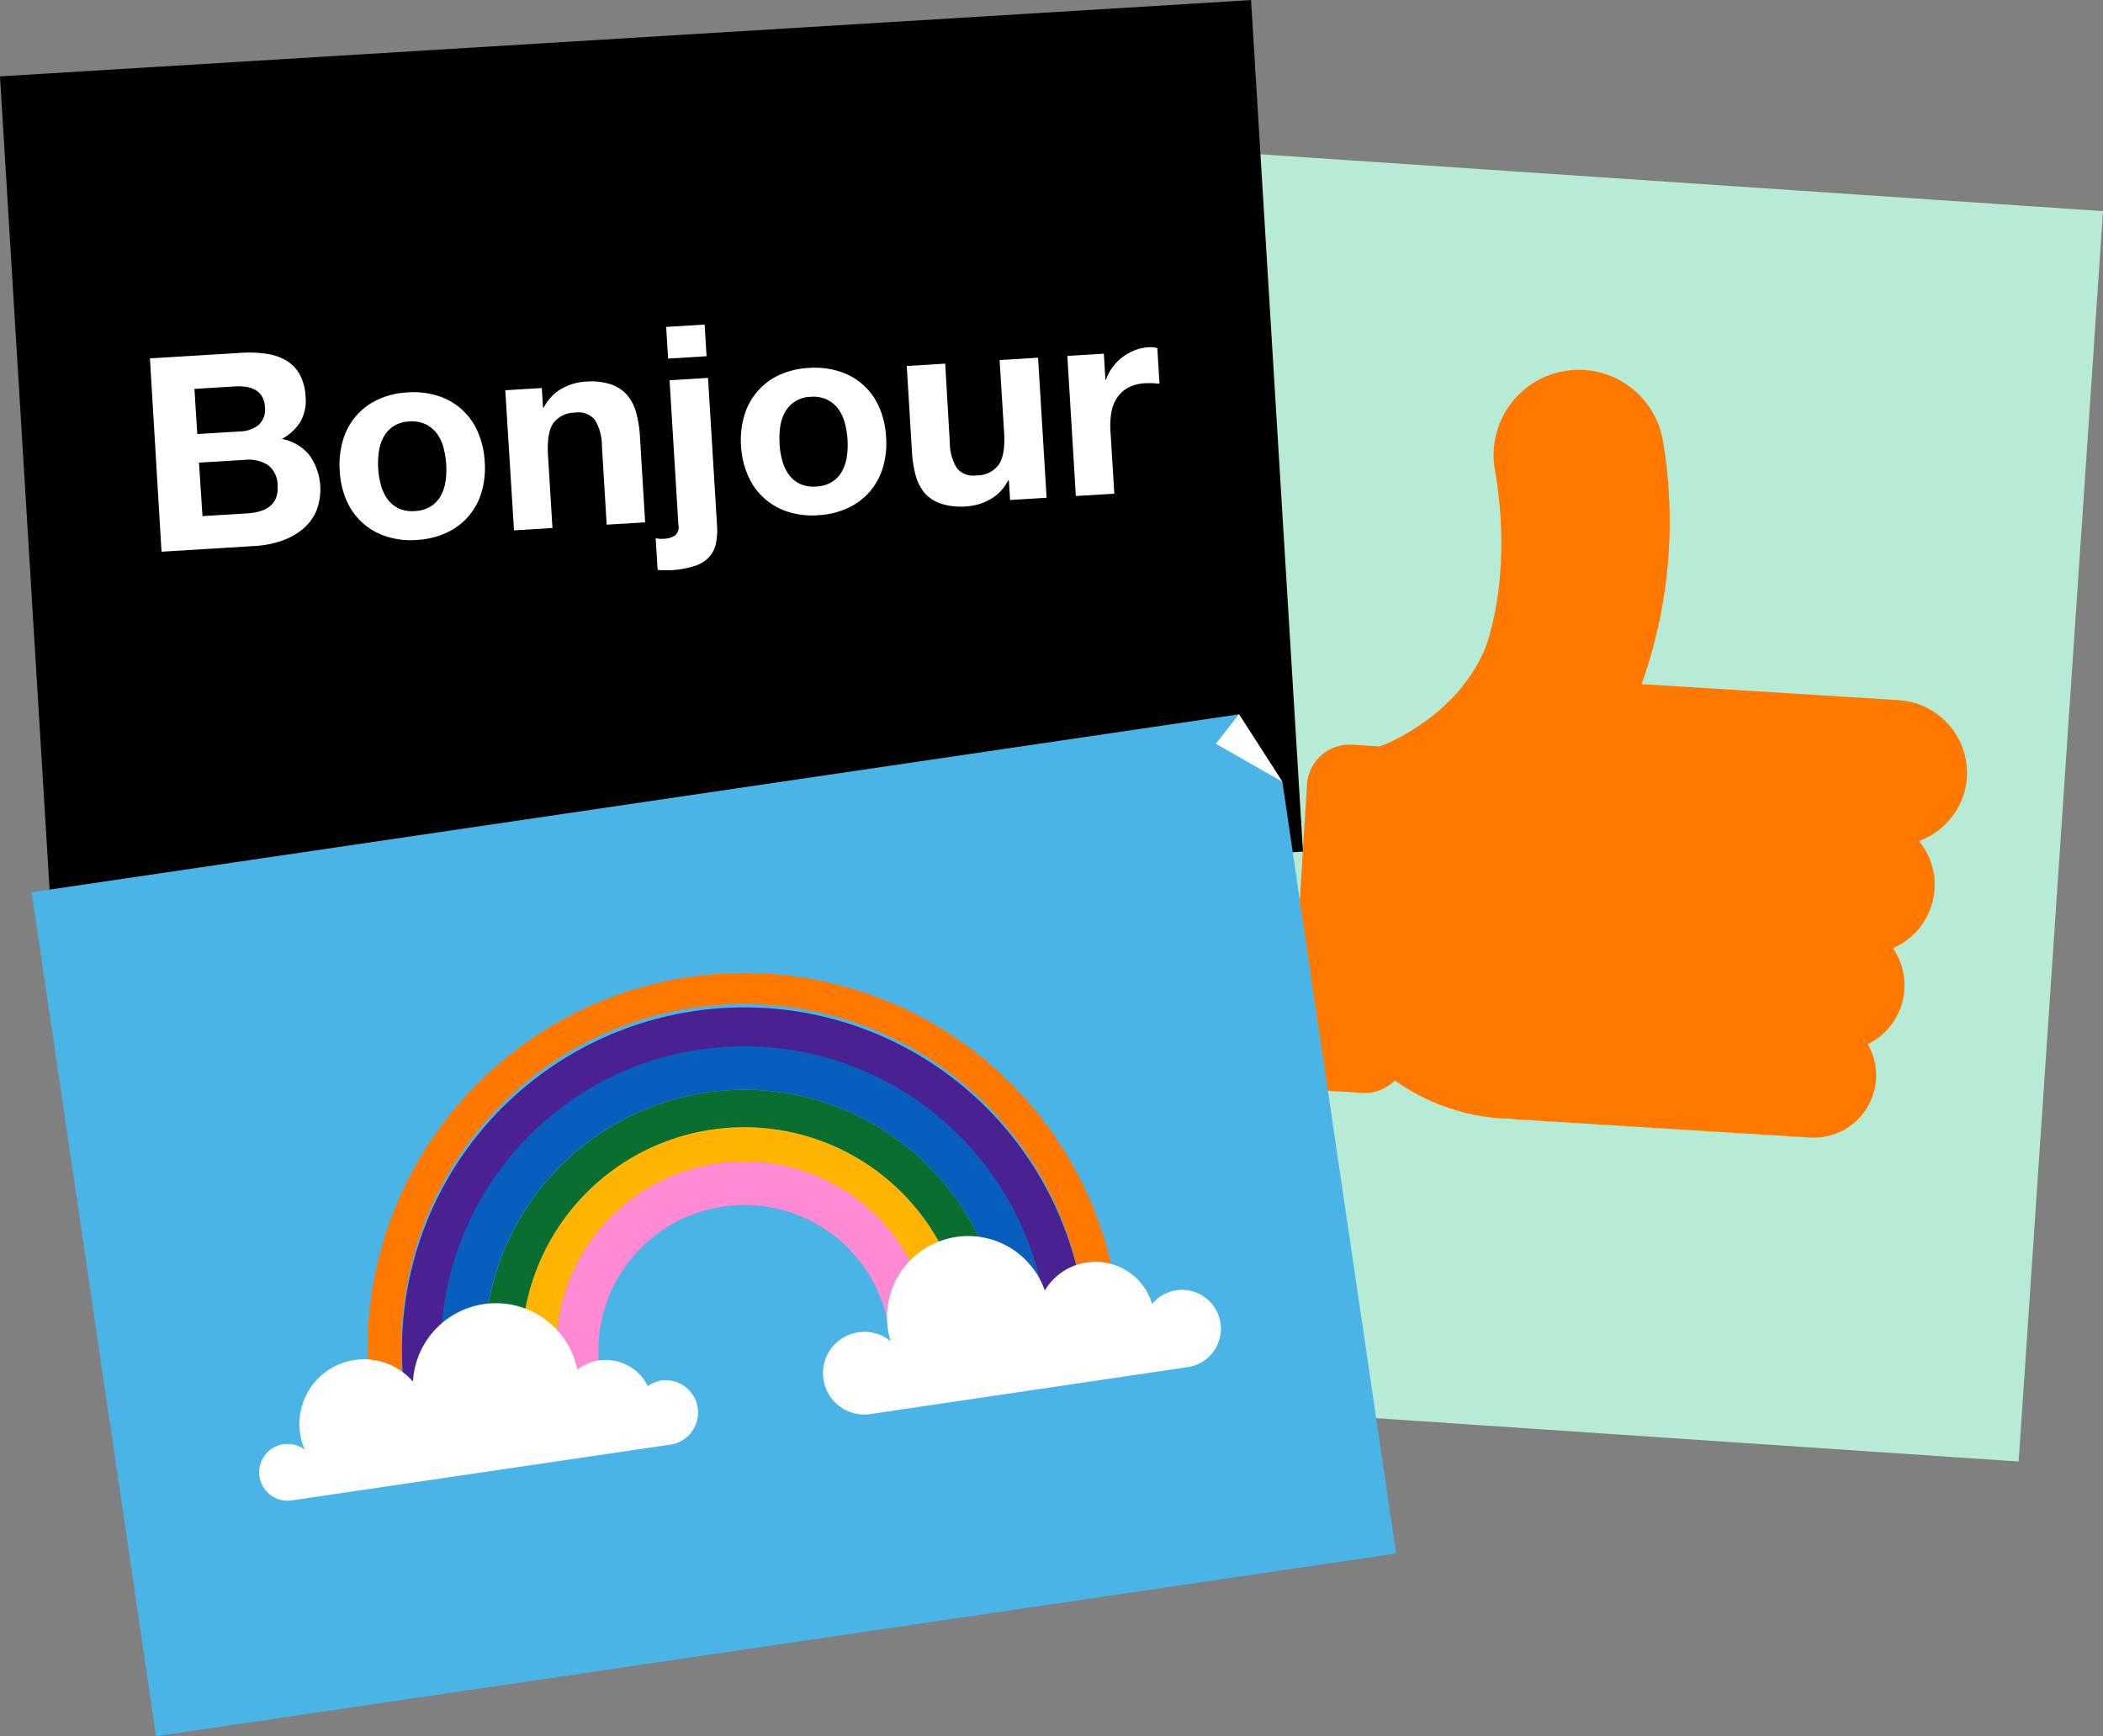 <svg id="Posters" xmlns="http://www.w3.org/2000/svg" viewBox="0 0 402.97 332.73"><rect x="0" y="0" width="402.97" height="332.73" fill="#808080" stroke="none"/><defs><style>.cls-1{fill:#b8ebd6;}.cls-2{fill:#ff7900;}.cls-3{fill:#fff;}.cls-4{fill:#4bb4e6;}.cls-5{fill:#492191;}.cls-6{fill:#085ebd;}.cls-7{fill:#0a6e31;}.cls-8{fill:#ffb400;}.cls-9{fill:#ff8ad4;}</style></defs><title>dejaclient</title><rect class="cls-1" x="193.24" y="73.02" width="240.17" height="163.49" transform="translate(137.82 456.97) rotate(-86.14)"/><path class="cls-2" d="M376.89,149a14,14,0,0,0-13.09-14.83l-49.25-3.07a92.47,92.47,0,0,0,4.15-46.29,16.34,16.34,0,1,0-32.21,5.48c2.09,12.29,1.34,23.94-1.58,33.08-1.35,3.78-5.88,13-19.19,19.16h0q-0.71.23-1.4,0.51l-5.32-.33a8.17,8.17,0,0,0-8.56,7.76l-3.11,49.81a8.17,8.17,0,0,0,7.52,8.77l6.25,0.39a7.94,7.94,0,0,0,6.16-2.39A39.71,39.71,0,0,0,288,214.35c0.53,0,1.05,0,1.58.06,0.26,0,.52.07,0.79,0.09L346.81,218a11.94,11.94,0,0,0,11.08-17.89,12.56,12.56,0,0,0,4.83-18.4,13.23,13.23,0,0,0,5-20.53A14,14,0,0,0,376.89,149Z"/><rect x="4.76" y="7.17" width="240.17" height="163.49" transform="translate(-5.19 7.77) rotate(-3.49)"/><path class="cls-3" d="M28.73,68.68l17.44-1.06a23.07,23.07,0,0,1,4.85.17,10.46,10.46,0,0,1,3.83,1.3,7.14,7.14,0,0,1,2.59,2.68,10,10,0,0,1,1.12,4.31,8.13,8.13,0,0,1-1,4.75A9.26,9.26,0,0,1,54,84.12a8.92,8.92,0,0,1,5.32,3.14A11.35,11.35,0,0,1,60.58,98a9.47,9.47,0,0,1-2.73,3.53,13,13,0,0,1-4.09,2.18,19,19,0,0,1-4.81.92l-18,1.1Zm9.07,14.5,8.25-.5a5.87,5.87,0,0,0,3.52-1.26A3.93,3.93,0,0,0,50.76,78a4.32,4.32,0,0,0-.6-2.1,3.47,3.47,0,0,0-1.33-1.22A5.26,5.26,0,0,0,47,74.11a11.86,11.86,0,0,0-2.11-.05l-7.63.47Zm1,15.73,8.72-.53A10.9,10.9,0,0,0,49.74,98a5.61,5.61,0,0,0,1.87-.9,3.93,3.93,0,0,0,1.23-1.56,5.11,5.11,0,0,0,.35-2.42,4.81,4.81,0,0,0-1.86-4,6.89,6.89,0,0,0-4.33-1l-8.87.54Z"/><path class="cls-3" d="M65.1,90.22a16.48,16.48,0,0,1,.63-5.9,12.3,12.3,0,0,1,6.72-7.76,15.37,15.37,0,0,1,5.65-1.36,15.56,15.56,0,0,1,5.8.66,12.25,12.25,0,0,1,7.64,6.88,16.51,16.51,0,0,1,1.34,5.78,16.32,16.32,0,0,1-.63,5.87,12.28,12.28,0,0,1-6.74,7.73,15.52,15.52,0,0,1-5.67,1.36,15.32,15.32,0,0,1-5.77-.66A12.34,12.34,0,0,1,66.44,96,16.28,16.28,0,0,1,65.1,90.22Zm7.37-.45a15.75,15.75,0,0,0,.5,3.12,8.38,8.38,0,0,0,1.23,2.69,5.68,5.68,0,0,0,2.12,1.82,6.11,6.11,0,0,0,3.16.54,6.25,6.25,0,0,0,3.1-.92,5.6,5.6,0,0,0,1.91-2.07,8.35,8.35,0,0,0,.9-2.82A15.66,15.66,0,0,0,85.5,89a16.09,16.09,0,0,0-.5-3.15,8.1,8.1,0,0,0-1.23-2.69,5.93,5.93,0,0,0-2.14-1.82,6.09,6.09,0,0,0-3.19-.56,5.68,5.68,0,0,0-4.95,3,8.09,8.09,0,0,0-.9,2.82A16.12,16.12,0,0,0,72.47,89.77Z"/><path class="cls-3" d="M96.82,74.79l7-.43,0.23,3.74h0.16a8.48,8.48,0,0,1,3.43-3.62,10.53,10.53,0,0,1,4.5-1.34,12.53,12.53,0,0,1,4.9.51,7.21,7.21,0,0,1,3.12,2.05,8.67,8.67,0,0,1,1.74,3.38,21.72,21.72,0,0,1,.72,4.51l1,16.51-7.37.45-0.92-15.16A9.42,9.42,0,0,0,114,80.49a4,4,0,0,0-3.79-1.41A5.12,5.12,0,0,0,106,81.13q-1.24,1.87-1,6l0.86,14.06-7.37.45Z"/><path class="cls-3" d="M125.64,103.14a4.93,4.93,0,0,0,1.62.11,4.34,4.34,0,0,0,2-.56,2,2,0,0,0,.74-2l-1.7-27.82,7.37-.45,1.72,28.18a12.88,12.88,0,0,1-.22,3.61,5.58,5.58,0,0,1-1.35,2.61A6.62,6.62,0,0,1,133,108.5a18.08,18.08,0,0,1-4.59.78c-0.38,0-.78,0-1.2,0s-0.82,0-1.2-.08Zm9.75-34.87-7.37.45-0.37-6.07,7.37-.45Z"/><path class="cls-3" d="M142,85.52a16.51,16.51,0,0,1,.63-5.9,12.31,12.31,0,0,1,6.71-7.76A15.37,15.37,0,0,1,155,70.51a15.56,15.56,0,0,1,5.8.66A12.24,12.24,0,0,1,168.45,78a16.51,16.51,0,0,1,1.34,5.78,16.32,16.32,0,0,1-.63,5.87,12.66,12.66,0,0,1-2.53,4.61,12.52,12.52,0,0,1-4.21,3.12,15.54,15.54,0,0,1-5.67,1.36,15.35,15.35,0,0,1-5.77-.66,12.35,12.35,0,0,1-7.61-6.85A16.28,16.28,0,0,1,142,85.52Zm7.37-.45a15.83,15.83,0,0,0,.5,3.12,8.38,8.38,0,0,0,1.23,2.69,5.66,5.66,0,0,0,2.12,1.82,6.1,6.1,0,0,0,3.16.54,6.26,6.26,0,0,0,3.1-.92,5.6,5.6,0,0,0,1.9-2.07,8.38,8.38,0,0,0,.9-2.82,15.59,15.59,0,0,0,.12-3.16,16,16,0,0,0-.5-3.15,8.11,8.11,0,0,0-1.23-2.69,5.92,5.92,0,0,0-2.14-1.82,6.1,6.1,0,0,0-3.19-.56,5.68,5.68,0,0,0-4.95,3,8.06,8.06,0,0,0-.9,2.82A16.19,16.19,0,0,0,149.39,85.07Z"/><path class="cls-3" d="M200.55,95.39l-7,.43-0.23-3.74h-0.16a8.49,8.49,0,0,1-3.43,3.62,10.54,10.54,0,0,1-4.5,1.34,12.53,12.53,0,0,1-4.9-.51,7.2,7.2,0,0,1-3.12-2,8.64,8.64,0,0,1-1.74-3.38,21.73,21.73,0,0,1-.72-4.51l-1-16.5,7.37-.45L182,84.8a9.41,9.41,0,0,0,1.34,4.89,4,4,0,0,0,3.79,1.41A5.11,5.11,0,0,0,191.41,89q1.24-1.87,1-6L191.54,69l7.37-.45Z"/><path class="cls-3" d="M204.52,68.21l7-.43,0.3,5h0.1a9.08,9.08,0,0,1,1.26-2.4,9.18,9.18,0,0,1,1.91-1.94,9.94,9.94,0,0,1,2.37-1.32,8.82,8.82,0,0,1,2.67-.58,5.81,5.81,0,0,1,1.63.16l0.42,6.85q-0.52-.07-1.26-0.11a13.19,13.19,0,0,0-1.41,0,7.87,7.87,0,0,0-3.38.88,5.93,5.93,0,0,0-2.14,2,7.4,7.4,0,0,0-1.05,2.83,14.94,14.94,0,0,0-.16,3.37l0.74,12.09-7.37.45Z"/><polygon class="cls-4" points="267.52 297.71 29.91 332.73 6.07 170.99 237.41 136.89 245.72 149.81 267.52 297.71"/><path class="cls-2" d="M132.09,187.24a72.2,72.2,0,0,0-60.9,82l6.52-1A65.61,65.61,0,1,1,207.52,249.1l6.52-1A72.2,72.2,0,0,0,132.09,187.24Z"/><path class="cls-5" d="M133.06,193.76a65.61,65.61,0,0,0-55.34,74.47l7.37-1.09a58.16,58.16,0,0,1,115.07-17l7.37-1.09A65.61,65.61,0,0,0,133.06,193.76Z"/><path class="cls-6" d="M134.14,201.13a58.16,58.16,0,0,0-49.06,66l8.25-1.22A49.81,49.81,0,0,1,191.9,251.4l8.25-1.21A58.16,58.16,0,0,0,134.14,201.13Z"/><path class="cls-7" d="M135.36,209.38a49.81,49.81,0,0,0-42,56.54l7.09-1a42.64,42.64,0,0,1,84.38-12.43l7.09-1A49.81,49.81,0,0,0,135.36,209.38Z"/><path class="cls-8" d="M136.4,216.48a42.64,42.64,0,0,0-36,48.41l6.57-1a36,36,0,0,1,71.24-10.5l6.57-1A42.64,42.64,0,0,0,136.4,216.48Z"/><path class="cls-9" d="M137.37,223A36,36,0,0,0,107,263.92l7.92-1.17a28,28,0,0,1,55.4-8.16l7.92-1.17A36,36,0,0,0,137.37,223Z"/><path class="cls-3" d="M128.66,276.82a6.21,6.21,0,0,0-1.81-12.28,6.14,6.14,0,0,0-2.71,1.1,9,9,0,0,0-13.52-3.17,15.92,15.92,0,0,0-31.49,2.31A12.39,12.39,0,0,0,58.4,277.83a5.44,5.44,0,1,0-2.5,9.71Z"/><path class="cls-3" d="M227.58,262a7.44,7.44,0,1,0-6.82-12.09,11.32,11.32,0,0,0-20.56-2.6,15.55,15.55,0,0,0-30.06,7.43,15.76,15.76,0,0,0,.52,2.31A7.92,7.92,0,1,0,166.74,271Z"/><polygon class="cls-3" points="237.41 136.89 232.97 142.53 245.72 149.81 237.41 136.89"/></svg>